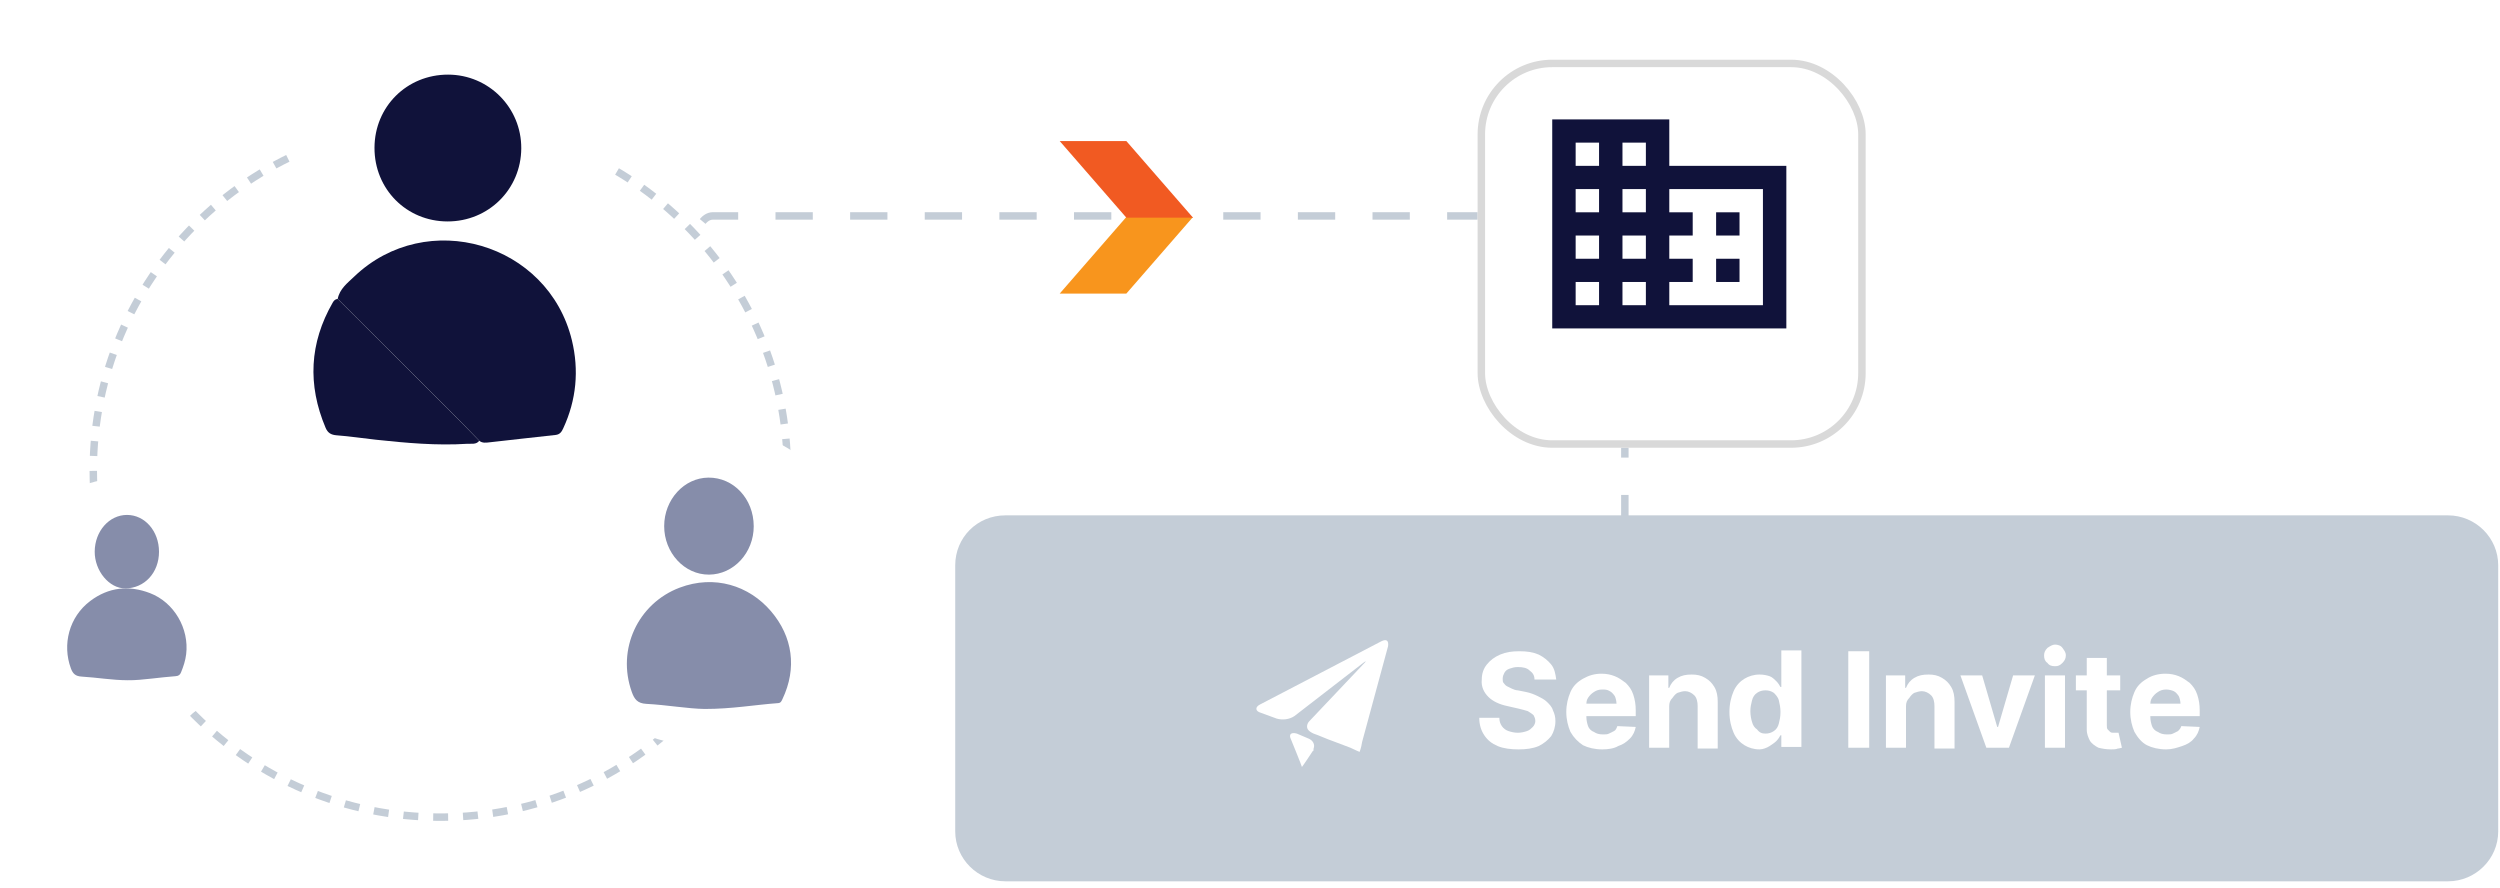 <svg width="335" height="119" viewBox="0 0 335 119" fill="none" xmlns="http://www.w3.org/2000/svg">
<circle cx="59" cy="63" r="46.5" fill="white" stroke="#C4CDD7" stroke-dasharray="2 2"/>
<circle cx="17" cy="81" r="17" fill="white"/>
<circle cx="94.5" cy="78.5" r="21.5" fill="white"/>
<circle cx="60.5" cy="21.5" r="21.5" fill="white"/>
<path d="M215.47 100.264C216.713 100.264 217.729 98.643 217.729 96.661V32.536C217.729 30.554 216.713 28.933 215.47 28.933H95.528C94.286 28.933 93.269 30.554 93.269 32.536" stroke="#C4CDD7" stroke-miterlimit="10" stroke-dasharray="5 5"/>
<path d="M94.436 95C92.137 94.968 89.377 94.463 86.594 94.316C85.406 94.253 85.001 93.673 84.662 92.727C82.604 86.983 85.51 80.85 91.066 78.749C95.735 76.983 100.372 78.461 103.316 81.907C106.213 85.298 106.832 89.522 104.845 93.687C104.725 93.938 104.636 94.192 104.271 94.218C101.157 94.443 98.07 95.006 94.436 95Z" fill="#868DAA"/>
<path d="M101 70.496C101.01 74.064 98.317 76.985 95.003 77C91.711 77.015 88.994 74.07 89 70.496C89.006 66.941 91.669 64.025 94.931 64C98.304 63.974 100.988 66.848 100.998 70.496H101Z" fill="#868DAA"/>
<path d="M17.082 91.152C15.023 91.143 12.994 90.785 10.946 90.664C10.125 90.615 9.767 90.293 9.498 89.562C8.323 86.376 9.242 82.675 12.101 80.526C14.553 78.681 17.266 78.395 20.091 79.475C23.342 80.718 25.362 84.236 24.946 87.667C24.843 88.52 24.578 89.317 24.255 90.103C24.125 90.419 23.938 90.579 23.553 90.606C22.474 90.681 21.399 90.819 20.322 90.931C19.244 91.043 18.169 91.17 17.081 91.152H17.082Z" fill="#868DAA"/>
<path d="M21.307 73.929C21.31 76.73 19.372 78.838 16.781 78.846C14.63 78.853 12.675 76.494 12.691 73.914C12.71 71.18 14.628 69 17.018 69C19.413 69 21.302 71.172 21.307 73.929Z" fill="#868DAA"/>
<g filter="url(#filter0_d_702_1563)">
<path d="M45.252 36.056C45.511 34.706 46.573 33.916 47.465 33.062C57.162 23.782 73.465 28.528 76.634 41.599C77.604 45.6 77.24 49.593 75.478 53.386C75.269 53.836 75.047 54.223 74.436 54.285C71.504 54.591 68.577 54.949 65.645 55.265C65.17 55.316 64.657 55.415 64.224 55.065C62.91 53.722 61.607 52.367 60.279 51.039C55.275 46.039 50.261 41.049 45.25 36.053L45.252 36.056Z" fill="#10123A"/>
<path d="M59.965 25.673C54.461 25.665 50.164 21.327 50.182 15.796C50.199 10.29 54.52 5.995 60.042 6C65.492 6.005 69.882 10.428 69.85 15.884C69.82 21.364 65.457 25.683 59.963 25.673H59.965Z" fill="#10123A"/>
<path d="M45.249 36.056C50.26 41.051 55.274 46.042 60.278 51.042C61.606 52.37 62.909 53.725 64.222 55.067C63.796 55.605 63.168 55.432 62.631 55.467C58.524 55.731 54.444 55.356 50.366 54.922C48.614 54.734 46.87 54.46 45.116 54.332C44.355 54.275 43.919 54.008 43.628 53.32C41.198 47.567 41.465 41.974 44.586 36.545C44.731 36.29 44.926 36.078 45.251 36.058L45.249 36.056Z" fill="#10123A"/>
</g>
<g filter="url(#filter1_d_702_1563)">
<rect x="198" y="4" width="52" height="52" rx="10" fill="white"/>
<rect x="198.5" y="4.5" width="51" height="51" rx="9.5" stroke="#D9D9D9"/>
</g>
<path d="M150.931 39.339H144.605H142L150.931 29.074H159.862L150.931 39.339Z" fill="#F8951D"/>
<path d="M150.931 18.902H144.605H142L150.931 29.167H159.862L150.931 18.902Z" fill="#F15A22"/>
<path d="M223.685 22.224V16H208V44.009H239.37V22.224H223.685ZM214.274 40.897H211.137V37.785H214.274V40.897ZM214.274 34.673H211.137V31.561H214.274V34.673ZM214.274 28.449H211.137V25.336H214.274V28.449ZM214.274 22.224H211.137V19.112H214.274V22.224ZM220.548 40.897H217.411V37.785H220.548V40.897ZM220.548 34.673H217.411V31.561H220.548V34.673ZM220.548 28.449H217.411V25.336H220.548V28.449ZM220.548 22.224H217.411V19.112H220.548V22.224ZM236.233 40.897H223.685V37.785H226.822V34.673H223.685V31.561H226.822V28.449H223.685V25.336H236.233V40.897ZM233.096 28.449H229.959V31.561H233.096V28.449ZM233.096 34.673H229.959V37.785H233.096V34.673Z" fill="#10123A"/>
<path d="M134.728 69.057H328.032C331.732 69.057 334.76 72.066 334.76 75.744V111.409C334.76 115.087 331.732 118.096 328.032 118.096H134.728C131.027 118.096 128 115.087 128 111.409V75.744C128 72.066 130.915 69.057 134.728 69.057Z" fill="#C4CDD7"/>
<path d="M205.622 91.056C205.622 90.499 205.397 90.165 204.948 89.831C204.612 89.496 204.052 89.384 203.379 89.384C202.931 89.384 202.594 89.496 202.258 89.608C201.922 89.719 201.697 89.942 201.584 90.165C201.472 90.388 201.361 90.611 201.361 90.945C201.361 91.168 201.361 91.391 201.473 91.502C201.585 91.614 201.697 91.836 201.922 91.948C202.146 92.059 202.37 92.171 202.594 92.283C202.818 92.394 203.155 92.505 203.379 92.505L204.5 92.728C205.061 92.839 205.621 93.062 206.069 93.285C206.518 93.508 206.967 93.731 207.304 94.066C207.64 94.4 207.977 94.734 208.089 95.18C208.313 95.626 208.425 96.072 208.425 96.629C208.425 97.409 208.201 98.078 207.864 98.635C207.416 99.192 206.855 99.638 206.182 99.972C205.397 100.307 204.5 100.419 203.491 100.419C202.482 100.419 201.473 100.307 200.688 99.972C199.903 99.638 199.343 99.192 198.894 98.524C198.446 97.855 198.221 97.075 198.221 96.184H200.912C200.912 96.629 201.024 96.964 201.248 97.298C201.473 97.633 201.809 97.855 202.145 97.966C202.481 98.078 202.931 98.19 203.379 98.19C203.828 98.19 204.276 98.078 204.612 97.966C204.948 97.855 205.173 97.632 205.397 97.409C205.621 97.186 205.733 96.852 205.733 96.629C205.733 96.294 205.621 96.071 205.509 95.849C205.285 95.626 205.061 95.514 204.725 95.291C204.388 95.18 203.939 95.069 203.491 94.957L202.033 94.623C200.912 94.4 200.015 93.955 199.455 93.397C198.894 92.84 198.446 92.059 198.558 91.056C198.558 90.276 198.782 89.608 199.23 89.05C199.679 88.493 200.239 88.047 201.024 87.713C201.809 87.378 202.594 87.267 203.604 87.267C204.613 87.267 205.397 87.378 206.182 87.713C206.855 88.047 207.416 88.493 207.864 89.05C208.313 89.608 208.424 90.276 208.536 91.056H205.622Z" fill="white"/>
<path d="M214.704 100.419C213.695 100.419 212.798 100.196 212.125 99.862C211.453 99.416 210.892 98.858 210.443 98.078C210.107 97.297 209.883 96.406 209.883 95.403C209.883 94.4 210.107 93.508 210.443 92.728C210.78 91.948 211.34 91.391 212.125 90.945C212.91 90.499 213.695 90.276 214.592 90.276C215.265 90.276 215.825 90.388 216.386 90.611C216.947 90.834 217.395 91.168 217.843 91.502C218.292 91.948 218.629 92.393 218.853 93.062C219.077 93.731 219.189 94.4 219.189 95.18V95.961H210.892V94.289H216.61C216.61 93.954 216.498 93.508 216.386 93.285C216.162 92.951 215.938 92.728 215.714 92.617C215.377 92.394 215.04 92.394 214.704 92.394C214.255 92.394 213.919 92.505 213.583 92.728C213.246 92.951 213.022 93.174 212.798 93.508C212.573 93.843 212.574 94.177 212.574 94.512V96.072C212.574 96.517 212.686 96.964 212.798 97.298C212.91 97.633 213.246 97.966 213.583 98.078C213.919 98.3 214.256 98.413 214.817 98.413C215.153 98.413 215.377 98.412 215.601 98.301C215.825 98.189 216.05 98.078 216.274 97.967C216.498 97.855 216.61 97.633 216.722 97.298L219.189 97.409C219.077 97.967 218.852 98.524 218.404 98.97C217.955 99.416 217.508 99.75 216.835 99.972C216.274 100.307 215.489 100.419 214.704 100.419Z" fill="white"/>
<path d="M223.673 94.623V100.196H220.982V90.499H223.561V92.171H223.673C223.897 91.613 224.233 91.167 224.794 90.833C225.355 90.499 225.916 90.388 226.7 90.388C227.373 90.388 227.933 90.499 228.494 90.833C229.055 91.167 229.392 91.502 229.728 92.06C230.064 92.617 230.176 93.285 230.176 94.066V100.307H227.485V94.623C227.485 94.066 227.373 93.509 227.037 93.174C226.7 92.84 226.252 92.617 225.804 92.617C225.467 92.617 225.13 92.729 224.794 92.84C224.57 92.951 224.346 93.174 224.122 93.508C223.785 93.843 223.673 94.177 223.673 94.623Z" fill="white"/>
<path d="M235.782 100.419C234.997 100.419 234.325 100.196 233.764 99.862C233.204 99.527 232.643 98.97 232.307 98.19C231.97 97.409 231.746 96.518 231.746 95.403C231.746 94.289 231.97 93.397 232.307 92.617C232.643 91.837 233.204 91.279 233.764 90.945C234.325 90.611 234.997 90.388 235.782 90.388C236.343 90.388 236.792 90.499 237.128 90.611C237.464 90.722 237.8 91.056 238.025 91.279C238.249 91.502 238.473 91.837 238.585 92.06H238.698V87.155H241.388V100.085H238.698V98.524H238.585C238.473 98.747 238.249 99.081 238.025 99.304C237.8 99.527 237.464 99.75 237.128 99.972C236.792 100.195 236.231 100.419 235.782 100.419ZM236.567 98.301C237.016 98.301 237.352 98.189 237.689 97.966C238.025 97.744 238.25 97.409 238.362 96.963C238.474 96.517 238.585 96.072 238.585 95.403C238.585 94.846 238.474 94.288 238.362 93.843C238.25 93.397 237.913 93.063 237.689 92.84C237.352 92.617 237.016 92.505 236.567 92.505C236.119 92.505 235.782 92.617 235.446 92.84C235.11 93.063 234.886 93.397 234.774 93.843C234.662 94.288 234.549 94.734 234.549 95.291C234.549 95.849 234.662 96.407 234.774 96.741C234.886 97.187 235.11 97.52 235.446 97.743C235.782 98.189 236.119 98.301 236.567 98.301Z" fill="white"/>
<path d="M250.473 87.267V100.196H247.67V87.267H250.473Z" fill="white"/>
<path d="M255.405 94.623V100.196H252.715V90.499H255.294V92.171H255.405C255.629 91.613 255.966 91.167 256.526 90.833C257.087 90.499 257.648 90.388 258.433 90.388C259.106 90.388 259.667 90.499 260.227 90.833C260.788 91.167 261.124 91.502 261.46 92.06C261.797 92.617 261.909 93.285 261.909 94.066V100.307H259.218V94.623C259.218 94.066 259.105 93.509 258.769 93.174C258.433 92.84 257.985 92.617 257.536 92.617C257.2 92.617 256.863 92.729 256.526 92.84C256.302 92.951 256.078 93.174 255.854 93.508C255.518 93.843 255.405 94.177 255.405 94.623Z" fill="white"/>
<path d="M272.673 90.499L269.198 100.196H266.17L262.693 90.499H265.609L267.627 97.409H267.739L269.758 90.499H272.673Z" fill="white"/>
<path d="M275.365 89.273C274.916 89.273 274.579 89.161 274.355 88.827C274.019 88.604 273.906 88.27 273.906 87.825C273.906 87.49 274.019 87.156 274.355 86.821C274.692 86.598 275.028 86.375 275.365 86.375C275.701 86.375 276.149 86.487 276.373 86.821C276.597 87.156 276.822 87.379 276.822 87.825C276.822 88.159 276.71 88.493 276.373 88.827C276.037 89.161 275.813 89.273 275.365 89.273ZM274.019 100.196V90.499H276.709V100.196H274.019Z" fill="white"/>
<path d="M284.11 90.499V92.505H278.168V90.499H284.11ZM279.625 88.159H282.316V97.186C282.316 97.409 282.316 97.632 282.429 97.743C282.541 97.855 282.653 97.966 282.765 98.078C282.877 98.189 283.101 98.19 283.214 98.19C283.326 98.19 283.438 98.19 283.55 98.19C283.662 98.19 283.774 98.19 283.886 98.19L284.335 100.196C284.223 100.196 283.998 100.307 283.774 100.307C283.55 100.418 283.213 100.419 282.876 100.419C282.204 100.419 281.643 100.307 281.194 100.196C280.746 99.973 280.297 99.639 280.073 99.304C279.849 98.858 279.625 98.412 279.625 97.743V88.159Z" fill="white"/>
<path d="M290.276 100.419C289.267 100.419 288.37 100.196 287.698 99.862C287.025 99.527 286.464 98.858 286.016 98.078C285.679 97.297 285.455 96.406 285.455 95.403C285.455 94.4 285.679 93.508 286.016 92.728C286.352 91.948 286.913 91.391 287.698 90.945C288.37 90.499 289.266 90.276 290.163 90.276C290.836 90.276 291.398 90.388 291.958 90.611C292.519 90.834 292.967 91.168 293.416 91.502C293.864 91.948 294.201 92.393 294.425 93.062C294.649 93.731 294.761 94.4 294.761 95.18V95.961H286.464V94.289H292.183C292.183 93.954 292.07 93.508 291.958 93.285C291.734 92.951 291.509 92.728 291.285 92.617C291.06 92.505 290.613 92.394 290.276 92.394C289.828 92.394 289.491 92.505 289.155 92.728C288.819 92.951 288.594 93.174 288.37 93.508C288.146 93.843 288.145 94.177 288.145 94.512V96.072C288.145 96.517 288.258 96.964 288.37 97.298C288.482 97.633 288.819 97.966 289.155 98.078C289.491 98.3 289.827 98.413 290.388 98.413C290.724 98.413 290.949 98.412 291.173 98.301C291.397 98.189 291.621 98.078 291.845 97.967C292.07 97.744 292.182 97.633 292.294 97.298L294.761 97.409C294.649 97.967 294.425 98.524 293.976 98.97C293.64 99.416 293.079 99.75 292.406 99.972C291.733 100.195 291.061 100.419 290.276 100.419Z" fill="white"/>
<path d="M175.909 100.642C175.909 100.642 174.451 102.871 174.451 102.759C174.451 102.648 172.993 99.081 172.993 99.081C172.656 98.413 172.993 98.078 173.778 98.301L175.348 98.97C175.909 99.193 176.245 99.75 176.02 100.307C176.02 100.53 176.021 100.642 175.909 100.642ZM185.103 85.93L168.845 94.4C168.172 94.734 168.172 95.292 168.957 95.515L171.088 96.295C171.872 96.518 172.769 96.407 173.442 95.961L182.524 88.939C183.084 88.494 183.197 88.493 182.636 89.051L175.46 96.629C175.123 96.964 175.012 97.522 175.348 97.856C175.46 97.967 175.572 98.079 175.796 98.19L176.02 98.301C176.693 98.524 177.926 99.082 178.599 99.305L180.954 100.196C181.627 100.53 182.187 100.753 182.187 100.753C182.187 100.753 182.411 100.196 182.524 99.416L186 86.598C186.112 85.818 185.776 85.596 185.103 85.93Z" fill="white"/>
<defs>
<filter id="filter0_d_702_1563" x="38" y="6" width="43.16" height="57.555" filterUnits="userSpaceOnUse" color-interpolation-filters="sRGB">
<feFlood flood-opacity="0" result="BackgroundImageFix"/>
<feColorMatrix in="SourceAlpha" type="matrix" values="0 0 0 0 0 0 0 0 0 0 0 0 0 0 0 0 0 0 127 0" result="hardAlpha"/>
<feOffset dy="4"/>
<feGaussianBlur stdDeviation="2"/>
<feComposite in2="hardAlpha" operator="out"/>
<feColorMatrix type="matrix" values="0 0 0 0 0 0 0 0 0 0 0 0 0 0 0 0 0 0 0.1 0"/>
<feBlend mode="normal" in2="BackgroundImageFix" result="effect1_dropShadow_702_1563"/>
<feBlend mode="normal" in="SourceGraphic" in2="effect1_dropShadow_702_1563" result="shape"/>
</filter>
<filter id="filter1_d_702_1563" x="194" y="4" width="60" height="60" filterUnits="userSpaceOnUse" color-interpolation-filters="sRGB">
<feFlood flood-opacity="0" result="BackgroundImageFix"/>
<feColorMatrix in="SourceAlpha" type="matrix" values="0 0 0 0 0 0 0 0 0 0 0 0 0 0 0 0 0 0 127 0" result="hardAlpha"/>
<feOffset dy="4"/>
<feGaussianBlur stdDeviation="2"/>
<feComposite in2="hardAlpha" operator="out"/>
<feColorMatrix type="matrix" values="0 0 0 0 0 0 0 0 0 0 0 0 0 0 0 0 0 0 0.1 0"/>
<feBlend mode="normal" in2="BackgroundImageFix" result="effect1_dropShadow_702_1563"/>
<feBlend mode="normal" in="SourceGraphic" in2="effect1_dropShadow_702_1563" result="shape"/>
</filter>
</defs>
</svg>
